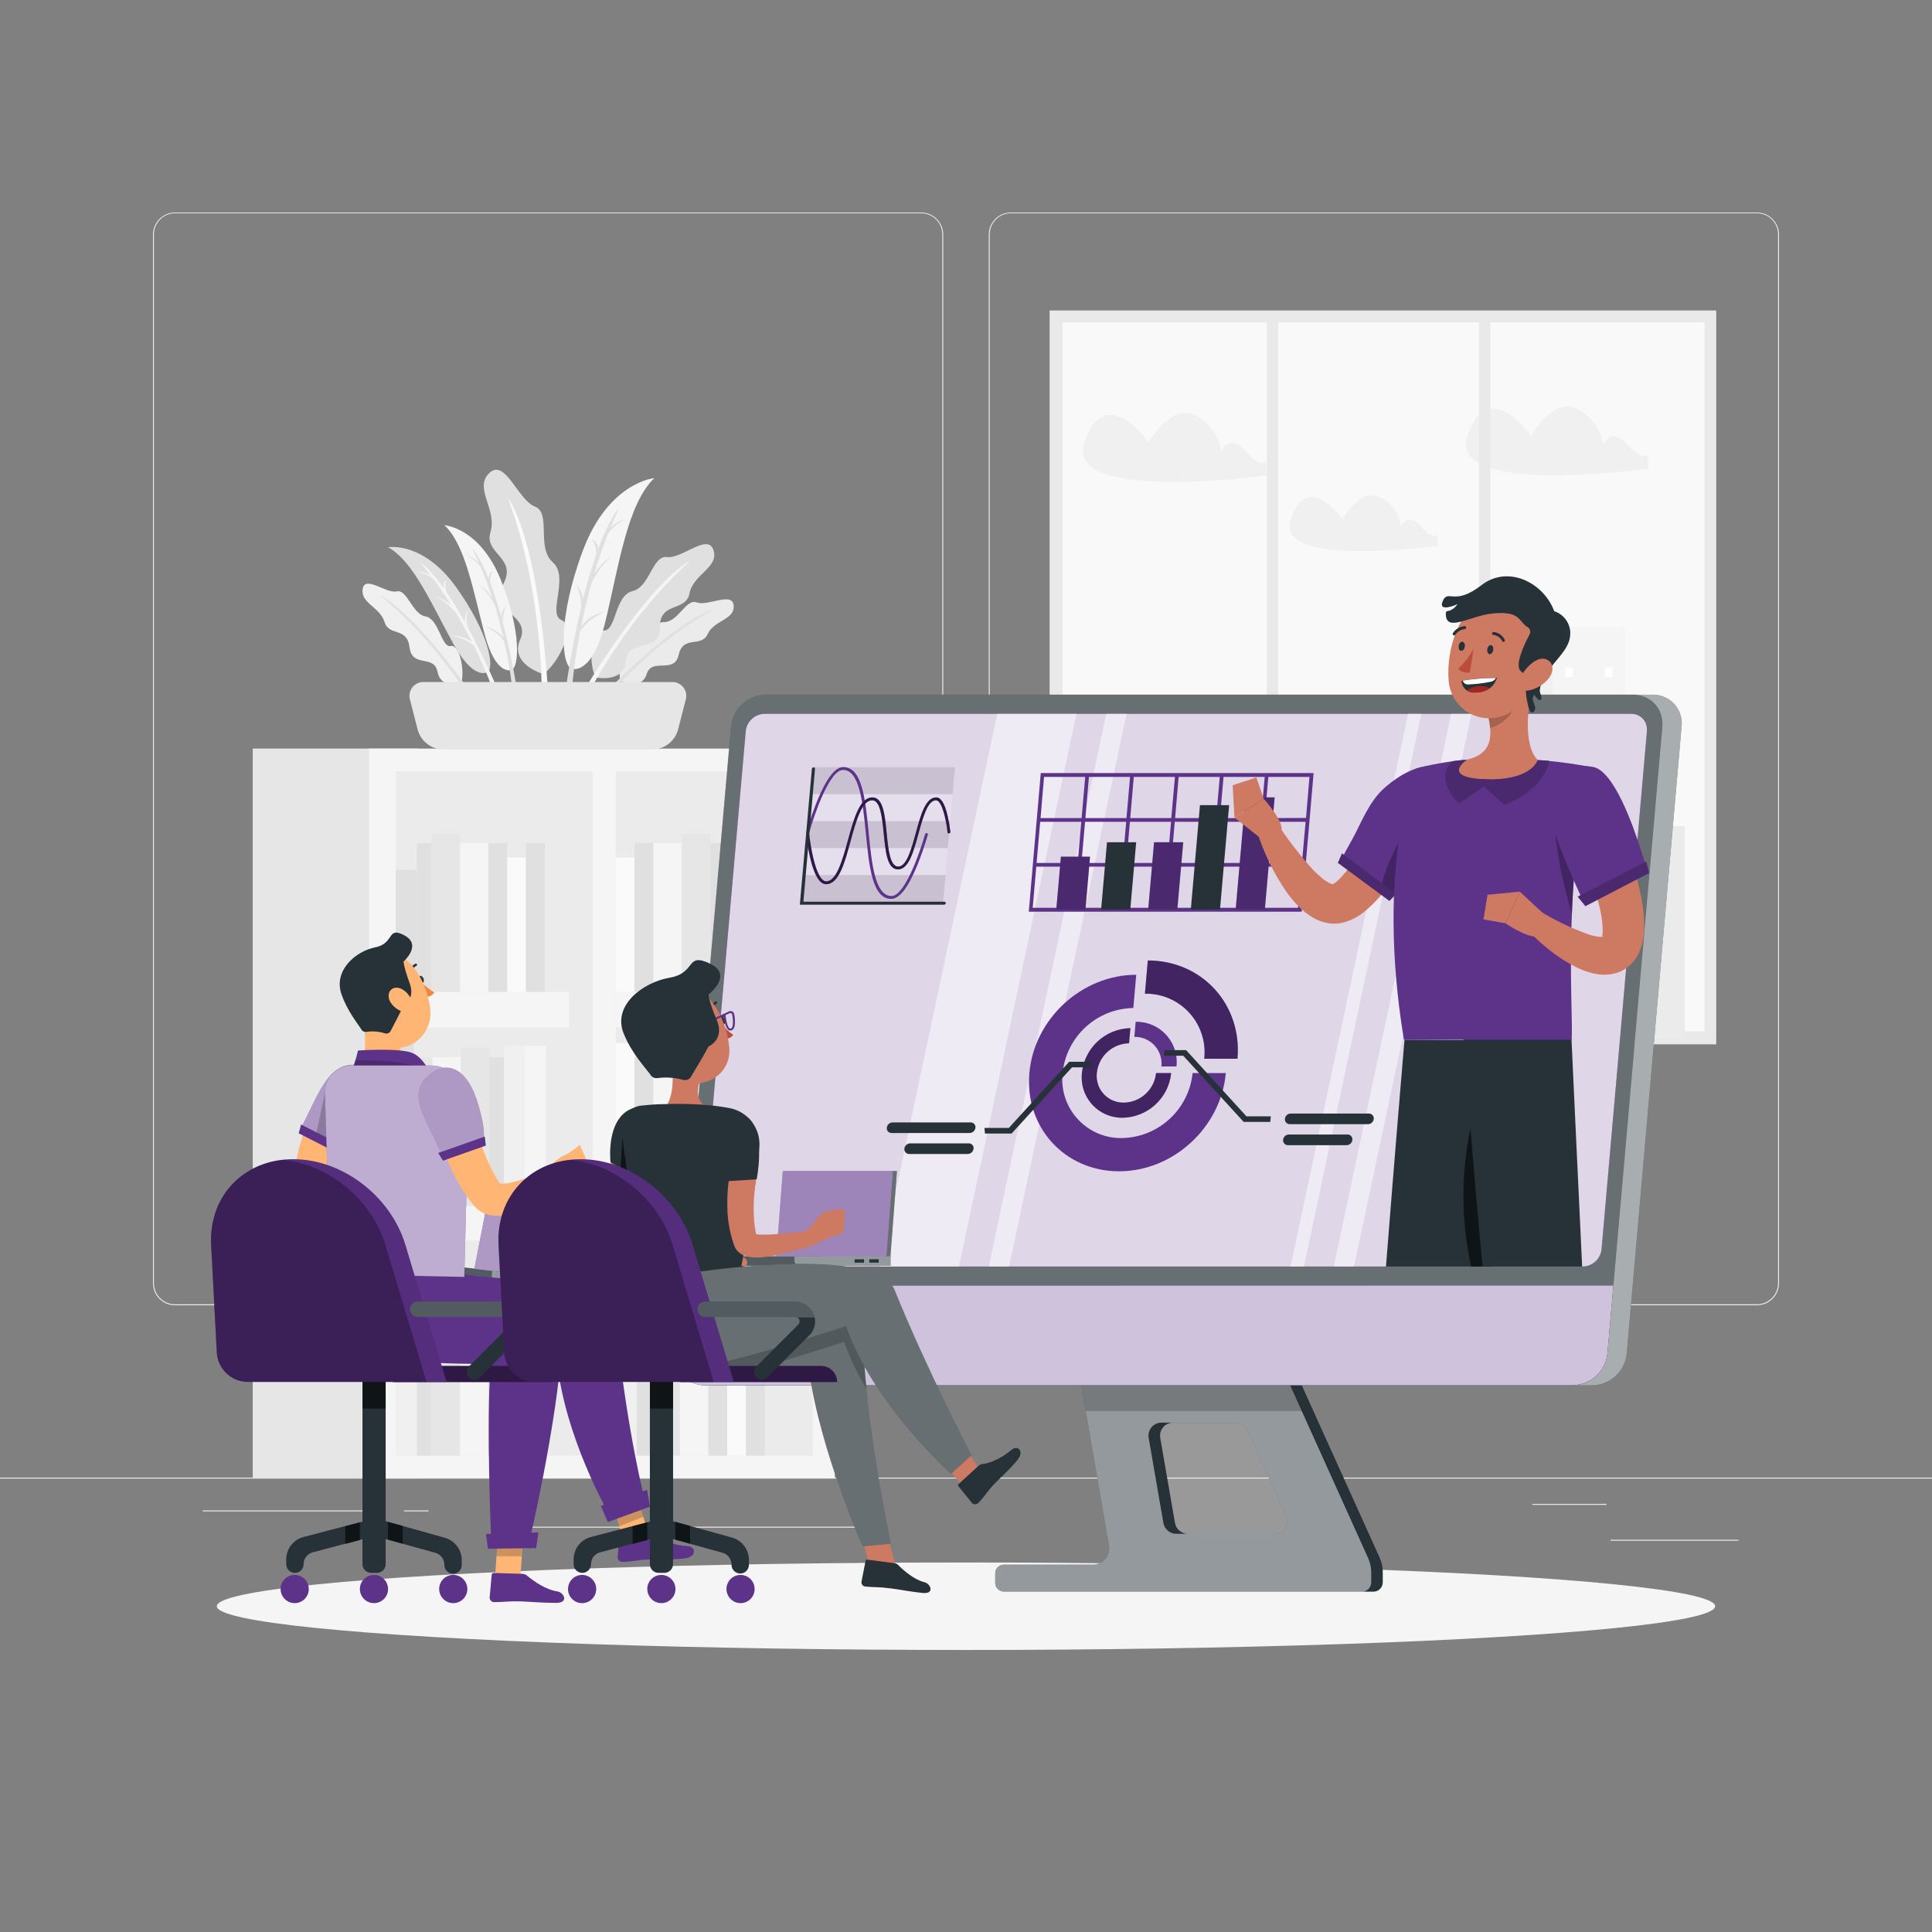<svg xmlns="http://www.w3.org/2000/svg" id="Layer_1" data-name="Layer 1" viewBox="0 0 500 500"><rect x="0" y="0" width="500" height="500" fill="#808080" stroke="none"/><defs><style>      .cls-1 {        fill: #e0e0e0;      }      .cls-2, .cls-3, .cls-4, .cls-5, .cls-6, .cls-7, .cls-8, .cls-9, .cls-10, .cls-11, .cls-12, .cls-13, .cls-14 {        isolation: isolate;      }      .cls-2, .cls-10 {        opacity: .3;      }      .cls-3 {        opacity: .1;      }      .cls-4, .cls-15, .cls-13 {        opacity: .5;      }      .cls-5, .cls-12 {        opacity: .6;      }      .cls-6, .cls-11 {        opacity: .2;      }      .cls-16 {        fill: #e6e6e6;      }      .cls-17 {        fill: #ffb573;      }      .cls-18 {        fill: #ebebeb;      }      .cls-19 {        fill: #ed893e;      }      .cls-20 {        fill: #263238;      }      .cls-21, .cls-8, .cls-9, .cls-10, .cls-11, .cls-12, .cls-13, .cls-14 {        fill: #fff;      }      .cls-22 {        fill: #f9f9f9;      }      .cls-23 {        fill: #f0f0f0;      }      .cls-7, .cls-24 {        fill: #5d338a;      }      .cls-7, .cls-9 {        opacity: .8;      }      .cls-25 {        fill: #fafafa;      }      .cls-26 {        fill: #e9e9e9;      }      .cls-27 {        fill: #ba4d3c;      }      .cls-28 {        fill: #f5f5f5;      }      .cls-29 {        fill: #a02724;      }      .cls-30 {        fill: #ce7a63;      }      .cls-31 {        fill: #2e353a;      }      .cls-8 {        opacity: .7;      }      .cls-14 {        opacity: .4;      }    </style></defs><g id="freepik--background-complete--inject-18"><rect class="cls-18" x="416.78" y="398.49" width="33.12" height=".25"></rect><rect class="cls-18" x="322.53" y="401.21" width="8.69" height=".25"></rect><rect class="cls-18" x="396.59" y="389.21" width="19.19" height=".25"></rect><rect class="cls-18" x="52.46" y="390.89" width="43.19" height=".25"></rect><rect class="cls-18" x="104.56" y="390.89" width="6.33" height=".25"></rect><rect class="cls-18" x="131.47" y="395.11" width="93.68" height=".25"></rect><path class="cls-18" d="M238.4,337.8H45.3c-3.15,0-5.71-2.56-5.71-5.71V60.66c.03-3.13,2.58-5.66,5.71-5.66h193.1c3.15,0,5.71,2.56,5.71,5.71h0v271.38c0,3.15-2.56,5.71-5.71,5.71ZM45.3,55.2c-3.01,0-5.45,2.45-5.46,5.46v271.43c0,3.01,2.45,5.45,5.46,5.46h193.1c3.01,0,5.45-2.45,5.46-5.46V60.66c0-3.01-2.45-5.45-5.46-5.46H45.3Z"></path><path class="cls-18" d="M454.7,337.8h-193.1c-3.15,0-5.71-2.56-5.71-5.71V60.66c.03-3.13,2.58-5.66,5.71-5.66h193.1c3.15,0,5.71,2.56,5.71,5.71v271.38c0,3.15-2.56,5.71-5.71,5.71ZM261.6,55.2c-3.01,0-5.45,2.45-5.46,5.46v271.43c0,3.01,2.45,5.45,5.46,5.46h193.1c3.01,0,5.45-2.45,5.46-5.46V60.66c0-3.01-2.45-5.45-5.46-5.46h-193.1Z"></path><rect class="cls-18" y="382.4" width="500" height=".25"></rect><rect class="cls-26" x="271.64" y="80.35" width="172.52" height="189.92"></rect><rect class="cls-22" x="274.97" y="83.42" width="166.19" height="183.49"></rect><rect class="cls-23" x="318.28" y="187.48" width="21.23" height="79.91"></rect><rect class="cls-23" x="300.69" y="181.34" width="19.12" height="86.05"></rect><rect class="cls-18" x="284.93" y="222.95" width="19.12" height="44.45"></rect><rect class="cls-23" x="336.31" y="211.81" width="21.23" height="55.58"></rect><rect class="cls-21" x="304.05" y="189.78" width="1.96" height="1.97"></rect><rect class="cls-21" x="314.49" y="189.78" width="1.96" height="1.97"></rect><rect class="cls-21" x="304.05" y="196.18" width="1.96" height="1.97"></rect><rect class="cls-21" x="309.27" y="196.18" width="1.96" height="1.97"></rect><rect class="cls-21" x="314.49" y="202.57" width="1.96" height="1.97"></rect><rect class="cls-21" x="304.05" y="208.96" width="1.96" height="1.97"></rect><rect class="cls-21" x="309.27" y="208.96" width="1.96" height="1.97"></rect><rect class="cls-21" x="309.27" y="215.36" width="1.96" height="1.97"></rect><rect class="cls-21" x="314.49" y="215.36" width="1.96" height="1.97"></rect><rect class="cls-21" x="309.27" y="221.75" width="1.96" height="1.97"></rect><rect class="cls-21" x="314.49" y="221.75" width="1.96" height="1.97"></rect><rect class="cls-21" x="314.49" y="228.14" width="1.96" height="1.97"></rect><rect class="cls-21" x="309.27" y="234.54" width="1.96" height="1.97"></rect><rect class="cls-21" x="351.16" y="215.36" width="1.96" height="1.97"></rect><rect class="cls-21" x="340.72" y="215.36" width="1.96" height="1.97"></rect><rect class="cls-21" x="351.16" y="221.75" width="1.96" height="1.97"></rect><rect class="cls-21" x="345.94" y="221.75" width="1.96" height="1.97"></rect><rect class="cls-21" x="340.72" y="228.15" width="1.96" height="1.97"></rect><rect class="cls-21" x="351.16" y="234.53" width="1.96" height="1.97"></rect><rect class="cls-21" x="345.94" y="234.53" width="1.96" height="1.97"></rect><rect class="cls-21" x="345.94" y="240.93" width="1.96" height="1.97"></rect><rect class="cls-21" x="340.72" y="240.93" width="1.96" height="1.97"></rect><rect class="cls-21" x="345.94" y="247.33" width="1.96" height="1.97"></rect><rect class="cls-21" x="340.72" y="247.33" width="1.96" height="1.97"></rect><rect class="cls-21" x="340.72" y="253.72" width="1.96" height="1.97"></rect><rect class="cls-21" x="345.94" y="260.11" width="1.96" height="1.97"></rect><rect class="cls-23" x="382.49" y="169.87" width="20.83" height="98.9"></rect><rect class="cls-28" x="401.81" y="162.27" width="18.76" height="106.5"></rect><rect class="cls-18" x="417.28" y="213.78" width="18.76" height="55"></rect><rect class="cls-28" x="364.8" y="199.99" width="20.83" height="68.78"></rect><rect class="cls-21" x="415.36" y="172.74" width="1.92" height="2.44"></rect><rect class="cls-21" x="405.12" y="172.74" width="1.92" height="2.44"></rect><rect class="cls-21" x="415.36" y="180.65" width="1.92" height="2.44"></rect><rect class="cls-21" x="410.23" y="180.65" width="1.92" height="2.44"></rect><rect class="cls-21" x="405.12" y="188.55" width="1.92" height="2.44"></rect><rect class="cls-21" x="415.36" y="196.47" width="1.92" height="2.44"></rect><rect class="cls-21" x="410.23" y="196.47" width="1.92" height="2.44"></rect><rect class="cls-21" x="410.23" y="204.38" width="1.92" height="2.44"></rect><rect class="cls-21" x="405.12" y="204.38" width="1.92" height="2.44"></rect><rect class="cls-21" x="410.23" y="212.3" width="1.92" height="2.44"></rect><rect class="cls-21" x="405.12" y="212.3" width="1.92" height="2.44"></rect><rect class="cls-21" x="405.12" y="220.21" width="1.92" height="2.44"></rect><rect class="cls-21" x="410.23" y="228.11" width="1.92" height="2.44"></rect><rect class="cls-21" x="369.13" y="204.38" width="1.92" height="2.44"></rect><rect class="cls-21" x="379.37" y="204.38" width="1.92" height="2.44"></rect><rect class="cls-21" x="369.13" y="212.29" width="1.92" height="2.44"></rect><rect class="cls-21" x="374.25" y="212.29" width="1.92" height="2.44"></rect><rect class="cls-21" x="379.37" y="220.2" width="1.92" height="2.44"></rect><rect class="cls-21" x="369.13" y="228.12" width="1.92" height="2.44"></rect><rect class="cls-21" x="374.25" y="228.12" width="1.92" height="2.44"></rect><rect class="cls-21" x="374.25" y="236.03" width="1.92" height="2.44"></rect><rect class="cls-21" x="379.37" y="236.03" width="1.92" height="2.44"></rect><rect class="cls-21" x="374.25" y="243.94" width="1.92" height="2.44"></rect><rect class="cls-21" x="379.37" y="243.94" width="1.92" height="2.44"></rect><rect class="cls-21" x="379.37" y="251.85" width="1.92" height="2.44"></rect><rect class="cls-21" x="374.25" y="259.76" width="1.92" height="2.44"></rect><path class="cls-23" d="M327.86,123s-52.66,7.48-47.2-8.52,16.56,0,16.56,0c0,0,5.71-10,11.94-7.11,3.72,1.84,6.29,5.39,6.87,9.5,0,0,1.85-5.37,6.84.38s4.51-1.25,4.99,5.75Z"></path><path class="cls-23" d="M372.15,141.24s-42.49,6-38.09-6.88,13.36,0,13.36,0c0,0,4.61-8.11,9.64-5.74,3,1.48,5.08,4.35,5.55,7.67,0,0,1.49-4.33,5.52.31s3.64-1.03,4.02,4.64Z"></path><path class="cls-23" d="M426.66,121.27s-52.31,7.43-46.89-8.46,16.45,0,16.45,0c0,0,5.67-10,11.86-7.07,3.69,1.83,6.25,5.36,6.82,9.44,0,0,1.84-5.33,6.8.38s4.48-1.26,4.96,5.71Z"></path><rect class="cls-26" x="327.86" y="80.78" width="2.92" height="189.49"></rect><rect class="cls-26" x="382.78" y="80.78" width="2.92" height="189.49"></rect><rect class="cls-16" x="65.41" y="193.73" width="42.72" height="188.89"></rect><rect class="cls-28" x="95.52" y="193.73" width="120.55" height="188.89"></rect><rect class="cls-18" x="159.36" y="199.63" width="50.98" height="177.08"></rect><rect class="cls-18" x="102.44" y="199.63" width="50.98" height="177.08"></rect><rect class="cls-28" x="159.36" y="256.7" width="44.82" height="9.23"></rect><rect class="cls-28" x="102.44" y="256.7" width="44.82" height="9.23"></rect><rect class="cls-28" x="159.36" y="311.79" width="44.82" height="9.23"></rect><rect class="cls-28" x="102.44" y="311.79" width="44.82" height="9.23"></rect><rect class="cls-25" x="188.17" y="326.18" width="4.87" height="50.53"></rect><rect class="cls-1" x="183.3" y="330.55" width="4.87" height="46.16"></rect><rect class="cls-1" x="193.04" y="330.55" width="4.87" height="46.16"></rect><rect class="cls-1" x="164.79" y="330.55" width="3.79" height="46.16"></rect><rect class="cls-23" x="159.35" y="326.98" width="5.44" height="49.73"></rect><rect class="cls-28" x="175.94" y="330.55" width="7.35" height="46.16"></rect><rect class="cls-16" x="168.59" y="327.65" width="7.35" height="49.06"></rect><rect class="cls-1" x="131.24" y="326.18" width="4.87" height="50.53"></rect><rect class="cls-1" x="126.38" y="330.55" width="4.87" height="46.16"></rect><rect class="cls-25" x="136.12" y="330.55" width="4.87" height="46.16"></rect><rect class="cls-1" x="107.87" y="330.55" width="3.79" height="46.16"></rect><rect class="cls-23" x="102.43" y="326.98" width="5.44" height="49.73"></rect><rect class="cls-28" x="119.02" y="330.55" width="7.35" height="46.16"></rect><rect class="cls-16" x="111.67" y="327.65" width="7.35" height="49.06"></rect><rect class="cls-25" x="159.36" y="269.94" width="4.87" height="42.15"></rect><rect class="cls-1" x="164.23" y="273.58" width="4.87" height="38.51"></rect><rect class="cls-1" x="183.81" y="273.58" width="3.79" height="38.51"></rect><rect class="cls-1" x="193.04" y="273.58" width="4.33" height="38.51"></rect><rect class="cls-23" x="187.6" y="270.61" width="5.44" height="41.48"></rect><rect class="cls-28" x="169.1" y="273.58" width="7.35" height="38.51"></rect><rect class="cls-16" x="176.46" y="271.17" width="7.35" height="40.92"></rect><rect class="cls-1" x="102.18" y="269.94" width="4.87" height="42.15"></rect><rect class="cls-16" x="107.05" y="273.58" width="4.87" height="38.51"></rect><rect class="cls-1" x="126.63" y="273.58" width="3.79" height="38.51"></rect><rect class="cls-23" x="130.42" y="270.61" width="5.44" height="41.48"></rect><rect class="cls-28" x="135.84" y="270.61" width="5.44" height="41.48"></rect><rect class="cls-28" x="111.92" y="273.58" width="7.35" height="38.51"></rect><rect class="cls-16" x="119.28" y="271.17" width="7.35" height="40.92"></rect><rect class="cls-25" x="159.36" y="221.91" width="4.87" height="34.78"></rect><rect class="cls-1" x="164.23" y="218.19" width="4.87" height="38.51"></rect><rect class="cls-1" x="193.04" y="218.19" width="4.87" height="38.51"></rect><rect class="cls-1" x="183.81" y="218.19" width="3.79" height="38.51"></rect><rect class="cls-23" x="187.6" y="215.21" width="5.44" height="41.48"></rect><rect class="cls-28" x="169.1" y="218.19" width="7.35" height="38.51"></rect><rect class="cls-16" x="176.46" y="215.77" width="7.35" height="40.92"></rect><rect class="cls-25" x="131.24" y="221.92" width="4.87" height="34.78"></rect><rect class="cls-1" x="126.38" y="218.18" width="4.87" height="38.51"></rect><rect class="cls-1" x="136.12" y="218.18" width="4.87" height="38.51"></rect><rect class="cls-1" x="107.87" y="218.18" width="3.79" height="38.51"></rect><rect class="cls-1" x="102.43" y="225.12" width="5.44" height="31.58"></rect><rect class="cls-28" x="119.02" y="218.18" width="7.35" height="38.51"></rect><rect class="cls-16" x="111.67" y="215.78" width="7.35" height="40.92"></rect><path class="cls-18" d="M160.51,176.26s5.46,2.59,6.84-1.81,7.15.17,8.3-5,5.87-1.75,7.49-5.35,7.07-3.69,6.73-7.38-6.66.25-9.54-.81-4.72,5.09-8.52,5.1-5.06,7.26-7.55,6.4-4.45,5.33-3.75,8.85Z"></path><path class="cls-1" d="M159.34,178.05s11-12.65,25.4-20.3c0,0-7.55,1.08-26.42,19.87l1.02.43Z"></path><path class="cls-1" d="M140.64,174.46s-8.88-2.52-6-9-8.38-7-4.48-14.11c3.9-7.11-5-7.92-3.22-13.68s-4.4-11.36-.3-15.26c4.1-3.9,7.4,7,11.77,8.67s.29,10.6,4.65,14.44-1.48,13.43,2.24,14.94-.3,10.66-4.66,14Z"></path><path class="cls-25" d="M140.18,177.69s0-25.64-8.76-48.87c0,0,7.59,8.83,10.36,49.41l-1.6-.54Z"></path><path class="cls-1" d="M154.08,175.3s7.45,1.62,7.91-4.26,8.84-1.87,8.78-8.67,6.73-3.89,7.69-8.84,7.66-6.66,6.19-11.15-8.12,2.26-12,1.78-4.37,7.72-9,8.84-4.17,10.51-7.48,10.17-3.95,7.96-2.09,12.13Z"></path><path class="cls-28" d="M153.14,177.87s10-19,25.49-32.68c0,0-9,3.54-26.86,32.44l1.37.24Z"></path><path class="cls-23" d="M119.4,176.78s-5.2,1.79-6.16-2.89-6.57-.91-7.25-6.36-5.26-2.68-6.48-6.58-6.23-4.83-5.65-8.52,6.1,1.27,8.82.63,4,5.9,7.46,6.48,4.12,8.15,6.46,7.65,3.7,6.12,2.8,9.59Z"></path><path class="cls-1" d="M120.34,178.77s-9.22-14.53-21.84-24.49c0,0,6.85,2.24,22.81,24.21l-.97.28Z"></path><path class="cls-1" d="M126.2,173.9s-3.45,2.56-8.87-7.27-10.36-21.48-16.9-25c0,0,9-1.65,17.58,10.28s9.99,20.97,8.19,21.99Z"></path><path class="cls-28" d="M128.53,177.76c-2.71-6.2-5.19-11.23-7.41-15.3-.45-1.5-.47-3.1-.08-4.62-.62,1-.85,2.2-.62,3.35-1.84-3.29-3.48-5.91-4.92-8-.64-2.23.1-3,.1-3-.83.33-.86,1.29-.72,2.08-3.92-5.49-6.12-6.74-6.12-6.74.93,1.09,1.82,2.2,2.69,3.33-1.08-.65-2.33-.97-3.59-.94,1.58.24,3.07.9,4.32,1.91,1.73,2.32,3.31,4.69,4.75,7-1.36-1.29-3.02-2.21-4.84-2.68.38.1,2.75.87,5.79,4.24,1.64,2.73,3.06,5.37,4.28,7.78-1.52-1.15-3.4-1.72-5.3-1.59,2.13.25,4.14,1.13,5.77,2.53,1.73,3.45,3.28,7,4.64,10.61l1.26.04Z"></path><path class="cls-28" d="M132.34,173.39s-4,1.66-6.89-9.18-5-23.33-10.46-28.29c0,0,9.16.55,14.62,14.16s4.7,22.74,2.73,23.31Z"></path><path class="cls-1" d="M133.68,177.69c-1.16-6.67-2.37-12.14-3.56-16.63-.08-1.56.27-3.12,1-4.5-.84.82-1.34,1.93-1.4,3.11-1-3.63-2-6.57-2.88-8.93-.09-2.31.81-2.84.81-2.84-.89.12-1.15,1-1.2,1.84-2.5-6.27-4.33-8-4.33-8,.64,1.28,1.24,2.57,1.81,3.87-.9-.89-2.03-1.5-3.26-1.77,1.48.62,2.77,1.61,3.74,2.89,1.13,2.67,2.1,5.34,3,7.94-1.01-1.58-2.41-2.87-4.07-3.76.34.19,2.46,1.5,4.62,5.5.93,3,1.69,6,2.3,8.58-1.2-1.48-2.89-2.48-4.77-2.81,2.01.75,3.75,2.08,5,3.83.86,3.77,1.53,7.57,2,11.41l1.19.27Z"></path><path class="cls-28" d="M148,173.07s5.22,2,8.66-12.17,5.67-30.52,12.68-37.16c0,0-11.9,1-18.56,18.92s-5.4,29.74-2.78,30.41Z"></path><path class="cls-1" d="M146.35,178.71c1.29-8.71,2.68-15.87,4.08-21.75.04-2.04-.47-4.06-1.49-5.83,1.12,1.04,1.81,2.47,1.93,4,1.18-4.76,2.36-8.61,3.45-11.71,0-3-1.14-3.67-1.14-3.67,1.16.12,1.52,1.31,1.61,2.36,3.06-8.25,5.38-10.56,5.38-10.56-.79,1.68-1.53,3.39-2.23,5.1,1.14-1.18,2.59-2.02,4.18-2.41-1.9.85-3.55,2.19-4.77,3.88-1.37,3.51-2.55,7-3.57,10.43,1.26-2.08,3.05-3.81,5.17-5-.44.26-3.16,2-5.83,7.3-1.12,4-2,7.8-2.71,11.24,1.51-1.97,3.68-3.32,6.11-3.81-3.77,1.75-5.54,3.78-6.38,5.15-.97,4.92-1.69,9.89-2.14,14.89l-1.65.39Z"></path><path class="cls-16" d="M177.49,181l-2,7.78c-.81,3.05-3.56,5.18-6.72,5.2h-53.97c-3.16-.02-5.91-2.15-6.72-5.2l-2-7.78c-.5-1.93.66-3.89,2.59-4.39.29-.08.59-.11.89-.11h64.44c1.98,0,3.6,1.59,3.61,3.57,0,.31-.04.62-.12.93Z"></path></g><g id="freepik--Shadow--inject-18"><ellipse id="freepik--path--inject-18" class="cls-28" cx="250" cy="415.69" rx="193.89" ry="11.32"></ellipse></g><g id="freepik--character-3--inject-18"><path class="cls-20" d="M354.11,403.2l-22.52-49.93h-52.65l8.06,46.73c.4,2.29-1.14,4.47-3.43,4.87,0,0,0,0,0,0-.22.04-.45.06-.68.06h-23.09c-1.24,0-2.24,1-2.24,2.24h0v2.48c0,1.24,1,2.24,2.24,2.24h92.68c1.34,0,2.43-1.09,2.43-2.43v-2.58c0-1.27-.28-2.52-.8-3.68ZM329.73,397h-25.28c-1.64,0-3.05-1.19-3.33-2.81l-3.81-22c-.32-1.84.91-3.59,2.75-3.91,0,0,0,0,0,0,.2-.01.39-.01.59,0h19.11c1.33,0,2.54.78,3.09,2l10,22c.76,1.72-.01,3.73-1.73,4.49-.43.19-.89.29-1.35.29l-.04-.06Z"></path><path class="cls-13" d="M354.11,403.2l-22.52-49.93h-52.65l8.06,46.73c.4,2.29-1.14,4.47-3.43,4.87,0,0,0,0,0,0-.22.04-.45.06-.68.06h-23.09c-1.24,0-2.24,1-2.24,2.24h0v2.48c0,1.24,1,2.24,2.24,2.24h92.68c1.34,0,2.43-1.09,2.43-2.43v-2.58c0-1.27-.28-2.52-.8-3.68ZM329.73,397h-25.28c-1.64,0-3.05-1.19-3.33-2.81l-3.81-22c-.32-1.84.91-3.59,2.75-3.91,0,0,0,0,0,0,.2-.01.39-.01.59,0h19.11c1.33,0,2.54.78,3.09,2l10,22c.76,1.72-.01,3.73-1.73,4.49-.43.19-.89.29-1.35.29l-.04-.06Z"></path><path class="cls-11" d="M329.73,397h-25.28c-1.64,0-3.05-1.19-3.33-2.81l-3.81-22c-.32-1.84.91-3.59,2.75-3.91,0,0,0,0,0,0,.2-.01.39-.01.59,0h19.11c1.33,0,2.54.78,3.09,2l10,22c.76,1.72-.01,3.73-1.73,4.49-.43.19-.89.29-1.35.29l-.04-.06Z"></path><path class="cls-20" d="M303.62,368.17h-3c-1.87,0-3.38,1.5-3.39,3.37h0c0,.2.01.4.05.59l3.81,22c.28,1.62,1.69,2.81,3.33,2.81h3c-1.65,0-3.06-1.19-3.34-2.81l-3.81-22c-.31-1.84.92-3.59,2.76-3.91.2-.03.39-.05.59-.05Z"></path><path class="cls-20" d="M357.09,403.2l-22.54-49.88h-3l22.52,49.88c.53,1.17.8,2.43.8,3.71v2.58c0,1.34-1.09,2.43-2.43,2.43h3c1.34,0,2.42-1.08,2.42-2.42,0,0,0,0,0-.01v-2.58c.01-1.28-.25-2.54-.77-3.71Z"></path><polygon class="cls-6" points="331.57 353.27 278.92 353.27 280.99 365.19 336.96 365.19 331.57 353.27"></polygon><path class="cls-20" d="M407.09,358.51h-224.6c-4.08.08-7.45-3.17-7.53-7.25h0c-.02-.34-.02-.67,0-1l14.23-162.26c.47-4.61,4.31-8.14,8.94-8.23h224.61c4.08-.07,7.45,3.18,7.53,7.26.02.33.02.67,0,1l-14.27,162.26c-.46,4.6-4.29,8.13-8.91,8.22Z"></path><path class="cls-10" d="M407.09,358.51h-224.6c-4.08.08-7.45-3.17-7.53-7.25h0c-.02-.34-.02-.67,0-1l14.23-162.26c.47-4.61,4.31-8.14,8.94-8.23h224.61c4.08-.07,7.45,3.18,7.53,7.26.02.33.02.67,0,1l-14.27,162.26c-.46,4.6-4.29,8.13-8.91,8.22Z"></path><path class="cls-24" d="M176.53,332.75l-1.53,17.54c-.46,4.06,2.46,7.72,6.52,8.18.33.02.67.02,1,0h224.57c4.63-.08,8.47-3.62,8.93-8.23l1.54-17.54-241.03.05Z"></path><path class="cls-8" d="M176.53,332.75l-1.53,17.54c-.46,4.06,2.46,7.72,6.52,8.18.33.02.67.02,1,0h224.57c4.63-.08,8.47-3.62,8.93-8.23l1.54-17.54-241.03.05Z"></path><path class="cls-24" d="M409.63,327.78h-224.31c-2.21.05-4.04-1.7-4.09-3.91,0,0,0-.01,0-.02,0-.17,0-.35,0-.52l11.77-134.14c.27-2.48,2.34-4.39,4.84-4.45h224.31c2.21-.04,4.04,1.71,4.08,3.92,0,0,0,.01,0,.02.01.17.01.34,0,.51l-11.75,134.14c-.27,2.49-2.35,4.39-4.85,4.45Z"></path><path class="cls-7" d="M409.63,327.78h-224.31c-2.21.05-4.04-1.7-4.09-3.91,0,0,0-.01,0-.02,0-.17,0-.35,0-.52l11.77-134.14c.27-2.48,2.34-4.39,4.84-4.45h224.31c2.21-.04,4.04,1.71,4.08,3.92,0,0,0,.01,0,.02.01.17.01.34,0,.51l-11.75,134.14c-.27,2.49-2.35,4.39-4.85,4.45Z"></path><path class="cls-9" d="M409.63,327.78h-224.31c-2.21.05-4.04-1.7-4.09-3.91,0,0,0-.01,0-.02,0-.17,0-.35,0-.52l11.77-134.14c.27-2.48,2.34-4.39,4.84-4.45h224.31c2.21-.04,4.04,1.71,4.08,3.92,0,0,0,.01,0,.02.01.17.01.34,0,.51l-11.75,134.14c-.27,2.49-2.35,4.39-4.85,4.45Z"></path><g class="cls-15"><polygon class="cls-21" points="248.18 327.79 227.69 327.79 258.1 184.74 278.58 184.74 248.18 327.79"></polygon><polygon class="cls-21" points="261.14 327.79 255.9 327.79 286.31 184.74 291.55 184.74 261.14 327.79"></polygon><polygon class="cls-21" points="337.44 327.79 334 327.79 364.41 184.74 367.84 184.74 337.44 327.79"></polygon><polygon class="cls-21" points="350.41 327.79 345.17 327.79 375.57 184.74 380.81 184.74 350.41 327.79"></polygon></g><path class="cls-20" d="M427.7,179.79h-5c4.08-.08,7.45,3.17,7.53,7.25,0,0,0,0,0,0,.02.33.02.67,0,1l-14.23,162.25c-.46,4.61-4.3,8.15-8.93,8.23h5c4.63-.08,8.47-3.62,8.93-8.23l14.19-162.29c.45-4.06-2.47-7.71-6.53-8.16,0,0,0,0,0,0-.31-.04-.63-.06-.95-.05Z"></path><path class="cls-12" d="M427.7,179.79h-5c4.08-.08,7.45,3.17,7.53,7.25,0,0,0,0,0,0,.02.33.02.67,0,1l-14.23,162.25c-.46,4.61-4.3,8.15-8.93,8.23h5c4.63-.08,8.47-3.62,8.93-8.23l14.19-162.29c.45-4.06-2.47-7.71-6.53-8.16,0,0,0,0,0,0-.31-.04-.63-.06-.95-.05Z"></path><path class="cls-24" d="M308.64,277.7c-.96,9.43-8.82,16.66-18.3,16.83-8.38.14-15.29-6.55-15.43-14.93-.01-.64.02-1.27.09-1.9.96-9.43,8.82-16.66,18.3-16.83l.76-8.6c-14.05,0-26.43,11.38-27.66,25.43s9.16,25.43,23.21,25.43,26.39-11.39,27.63-25.43h-8.6Z"></path><path class="cls-24" d="M320.26,274c1.23-14.05-9.16-25.43-23.21-25.43l-.75,8.6c8.38-.16,15.29,6.51,15.45,14.89.01.65-.02,1.3-.09,1.94h8.6Z"></path><path class="cls-2" d="M320.26,274c1.23-14.05-9.16-25.43-23.21-25.43l-.75,8.6c8.38-.16,15.29,6.51,15.45,14.89.01.65-.02,1.3-.09,1.94h8.6Z"></path><path class="cls-24" d="M299.19,277.7c-.44,4.29-4.02,7.58-8.33,7.66-3.82.07-6.97-2.96-7.04-6.78,0-.29,0-.59.04-.88.42-4.31,4.01-7.62,8.34-7.7l.34-3.92c-6.52.15-11.9,5.14-12.54,11.62-.63,5.73,3.51,10.89,9.25,11.51.44.05.88.07,1.32.06,6.5-.14,11.87-5.1,12.53-11.57h-3.91Z"></path><path class="cls-2" d="M299.19,277.7c-.44,4.29-4.02,7.58-8.33,7.66-3.82.07-6.97-2.96-7.04-6.78,0-.29,0-.59.04-.88.42-4.31,4.01-7.62,8.34-7.7l.34-3.92c-6.52.15-11.9,5.14-12.54,11.62-.63,5.73,3.51,10.89,9.25,11.51.44.05.88.07,1.32.06,6.5-.14,11.87-5.1,12.53-11.57h-3.91Z"></path><path class="cls-24" d="M304.48,276c.63-5.73-3.51-10.89-9.25-11.51-.44-.05-.88-.07-1.32-.06l-.34,3.91c3.82-.07,6.97,2.96,7.04,6.78,0,.29,0,.59-.04.88h3.91Z"></path><path class="cls-20" d="M354,290.94h-20.2c-.69,0-1.26-.54-1.27-1.23,0-.05,0-.1,0-.15h0c.08-.77.72-1.36,1.5-1.38h20.24c.68,0,1.25.54,1.26,1.22,0,.05,0,.11,0,.16h0c-.08.79-.74,1.38-1.53,1.38Z"></path><path class="cls-20" d="M348.47,296.37h-15.15c-.68,0-1.25-.54-1.26-1.22,0-.05,0-.11,0-.16h0c.08-.77.72-1.37,1.5-1.38h15.14c.68-.03,1.27.5,1.3,1.18,0,.07,0,.14,0,.21h0c-.08.78-.74,1.37-1.53,1.37Z"></path><path class="cls-20" d="M230.71,293.22h20.23c.77-.01,1.42-.6,1.5-1.37h0c.08-.67-.4-1.29-1.07-1.37-.06,0-.12-.01-.18,0h-20.19c-.78.01-1.42.61-1.5,1.38h0c-.08.67.41,1.28,1.08,1.36.04,0,.09,0,.13,0Z"></path><path class="cls-20" d="M235.31,298.65h15.15c.78-.02,1.42-.61,1.5-1.38h0c.08-.68-.41-1.29-1.09-1.37-.06,0-.11,0-.17,0h-15.14c-.78.01-1.43.6-1.51,1.38h0c-.07.69.43,1.3,1.11,1.37.05,0,.1,0,.15,0Z"></path><polygon class="cls-20" points="328.75 290.35 321.86 290.35 306.23 273.23 301.2 273.23 301.33 271.78 306.96 271.78 322.58 288.91 328.88 288.91 328.75 290.35"></polygon><polygon class="cls-20" points="254.91 293.36 261.8 293.36 277.43 276.23 282.46 276.23 282.34 274.79 276.7 274.79 261.08 291.91 254.78 291.91 254.91 293.36"></polygon><polygon class="cls-3" points="246.53 205.53 209.94 205.53 210.55 198.55 247.14 198.55 246.53 205.53"></polygon><polygon class="cls-3" points="245.31 219.48 208.72 219.48 209.33 212.5 245.92 212.5 245.31 219.48"></polygon><polygon class="cls-3" points="244.09 233.43 207.5 233.43 208.11 226.45 244.7 226.45 244.09 233.43"></polygon><polygon class="cls-11" points="245.92 212.5 209.33 212.5 209.94 205.53 246.53 205.53 245.92 212.5"></polygon><polygon class="cls-11" points="244.7 226.45 208.11 226.45 208.72 219.48 245.31 219.48 244.7 226.45"></polygon><path class="cls-24" d="M230.66,232.63c-4.9,0-5.72-8.24-6.58-17-.8-8-1.63-16.37-5.92-16.37-3.51,0-7.53,11.82-8.78,16.37l-.71-.13c.81-2.85,1.77-5.65,2.88-8.39,2.35-5.7,4.6-8.59,6.68-8.59,4.9,0,5.72,8.25,6.58,17,.8,8,1.63,16.37,5.92,16.37,3.42,0,7.32-11.23,8.68-16,.06-.19.25-.32.45-.29h0c.18.04.3.22.27.4,0,.01,0,.02,0,.03-.79,2.71-1.72,5.38-2.78,8-2.34,5.71-4.6,8.6-6.68,8.6Z"></path><path class="cls-24" d="M213.78,228.83c-3.72,0-5-11.74-5.13-13.08l.74-.13c.34,3.47,1.82,12.47,4.45,12.47s4.16-5.37,5.58-10.56c1.58-5.74,3.07-11.16,6.36-11.16,2.77,0,3.22,4.49,3.69,9.25.42,4.25.86,8.64,3,8.64s3.36-4.39,4.53-8.64c1.3-4.76,2.53-9.25,5.3-9.25,1.22,0,2.18,1.55,2.93,4.73.31,1.37.55,2.76.72,4.15.02.21-.12.39-.33.43h0c-.18.04-.35-.07-.39-.25,0-.01,0-.03,0-.04-.38-3.34-1.47-8.28-3-8.28-2.16,0-3.36,4.39-4.53,8.64-1.3,4.76-2.54,9.25-5.31,9.25s-3.21-4.49-3.68-9.25c-.43-4.25-.86-8.64-3-8.64-2.69,0-4.16,5.37-5.58,10.56-1.56,5.74-3.05,11.16-6.34,11.16Z"></path><g class="cls-15"><path d="M213.78,228.83c-3.72,0-5-11.74-5.13-13.08l.74-.13c.34,3.47,1.82,12.47,4.45,12.47s4.16-5.37,5.58-10.56c1.58-5.74,3.07-11.16,6.36-11.16,2.77,0,3.22,4.49,3.69,9.25.42,4.25.86,8.64,3,8.64s3.36-4.39,4.53-8.64c1.3-4.76,2.53-9.25,5.3-9.25,1.22,0,2.18,1.55,2.93,4.73.31,1.37.55,2.76.72,4.15.02.21-.12.39-.33.43h0c-.18.04-.35-.07-.39-.25,0-.01,0-.03,0-.04-.38-3.34-1.47-8.28-3-8.28-2.16,0-3.36,4.39-4.53,8.64-1.3,4.76-2.54,9.25-5.31,9.25s-3.21-4.49-3.68-9.25c-.43-4.25-.86-8.64-3-8.64-2.69,0-4.16,5.37-5.58,10.56-1.56,5.74-3.05,11.16-6.34,11.16Z"></path></g><path class="cls-20" d="M244.33,234.13h-37.33l3.11-35.13c.02-.23.21-.41.44-.41h0c.2,0,.37.15.37.35,0,.02,0,.04,0,.06l-3,34.36h36.48c.2,0,.37.16.37.37,0,.01,0,.03,0,.04h0c-.04.21-.23.36-.44.36Z"></path><path class="cls-24" d="M328.35,200.07h-59l-1,11.61-.09,1-.93,10.65-.08,1-1,11.61h70.61l1-11.61.08-1,.94-10.65.08-1,1-11.61h-11.61ZM316.65,201.07h10.65l-.93,10.65h-10.65l.93-10.65ZM325.35,223.33h-10.64l.93-10.65h10.65l-.94,10.65ZM280.81,212.68h10.65l-.93,10.65h-10.65l.93-10.65ZM292.42,212.68h10.65l-.93,10.65h-10.65l.93-10.65ZM304.03,212.68h10.65l-.93,10.65h-10.65l.93-10.65ZM305.03,201.07h10.64l-.93,10.65h-10.62l.91-10.65ZM293.42,201.07h10.65l-.94,10.65h-10.62l.91-10.65ZM281.81,201.07h10.65l-.93,10.65h-10.63l.91-10.65ZM270.2,201.07h10.65l-.93,10.65h-10.63l.91-10.65ZM269.2,212.68h10.64l-.93,10.65h-10.64l.93-10.65ZM277.9,234.94h-10.64l.93-10.65h10.65l-.94,10.65ZM289.5,234.94h-10.63l.93-10.65h10.65l-.95,10.65ZM301.11,234.94h-10.63l.93-10.65h10.64l-.94,10.65ZM312.72,234.94h-10.64l.94-10.65h10.64l-.94,10.65ZM324.33,234.94h-10.64l.93-10.65h10.65l-.94,10.65ZM335.94,234.94h-10.64l.93-10.65h10.65l-.94,10.65ZM336.94,223.33h-10.62l.93-10.65h10.64l-.95,10.65ZM327.31,211.72l.93-10.65h10.65l-.89,10.61-10.69.04Z"></path><polygon class="cls-24" points="280.91 235.38 273.36 235.38 274.56 221.71 282.1 221.71 280.91 235.38"></polygon><polygon class="cls-20" points="292.52 235.38 284.97 235.38 286.49 217.97 294.04 217.97 292.52 235.38"></polygon><polygon class="cls-24" points="304.69 235.38 297.15 235.38 298.67 217.97 306.22 217.97 304.69 235.38"></polygon><polygon class="cls-20" points="315.73 235.38 308.18 235.38 310.55 208.38 318.1 208.38 315.73 235.38"></polygon><polygon class="cls-24" points="327.34 235.38 319.79 235.38 322.33 206.36 329.88 206.36 327.34 235.38"></polygon><polygon class="cls-6" points="280.91 235.38 273.36 235.38 274.56 221.71 282.1 221.71 280.91 235.38"></polygon><polygon class="cls-6" points="304.69 235.38 297.15 235.38 298.67 217.97 306.22 217.97 304.69 235.38"></polygon><polygon class="cls-6" points="327.34 235.38 319.79 235.38 322.33 206.36 329.88 206.36 327.34 235.38"></polygon><g id="freepik--character-3--inject-18-2" data-name="freepik--character-3--inject-18"><path class="cls-20" d="M385.26,327.79c3.63-28.23,7.22-58.53,7.22-58.53l-29-.18s-2.68,31.6-4.79,58.71h26.57Z"></path><path class="cls-5" d="M386.28,327.79c1.28-10.5,2.55-21.29,3.65-30.71.26-3.93.5-7.75.74-11.37-2.21-5.11-6.54-7.93-9.57,3.87-3.02,12.54-3.14,25.61-.37,38.21h5.55Z"></path><path class="cls-20" d="M409.46,327.79c-1.33-27.75-2.77-59.12-2.77-59.12h-28s2.43,32.38,5,59.12h25.77Z"></path><path class="cls-30" d="M360.74,202.64c-2,4.58-4.23,9.36-6.6,13.78-1.18,2.24-2.45,4.39-3.77,6.4-1.16,1.82-2.53,3.5-4.08,5-.27.25-.55.47-.85.68-.13.07-.26.16-.38.25,0,0,.14.06,0,.08-.2,0-.4-.04-.59-.12-.81-.34-1.56-.8-2.23-1.37-.88-.71-1.71-1.48-2.49-2.3-3.39-3.75-6.47-7.76-9.23-12l-5.14,2.39c1.74,5.41,4.25,10.54,7.45,15.24.88,1.27,1.86,2.47,2.93,3.59,1.23,1.31,2.65,2.43,4.21,3.33.99.56,2.06.97,3.17,1.22,1.32.29,2.68.31,4,.06,2.11-.47,4.09-1.42,5.78-2.78,2.46-2.01,4.63-4.35,6.46-6.94,1.7-2.3,3.28-4.68,4.72-7.15,1.39-2.44,2.7-4.89,3.88-7.4s2.32-5,3.37-7.66l-10.61-4.3Z"></path><path class="cls-24" d="M347.31,222.1l12.83,9.57s.49-.54,1.3-1.48c.6-.69,1.36-1.6,2.25-2.68,5-6.07,12.27-17.15,12.33-22.58.09-8.09-8.32-9.28-17.74-1-4.07,3.57-6.19,9.49-8.26,13.17-.69,1.21-1.26,2.27-1.71,3.09-.64,1.2-1,1.91-1,1.91Z"></path><path class="cls-2" d="M376.1,205.87c-2.9-1.92-5,3-10.74,7.23-2.55,1.87-8.15,14.05-7.69,16.73l2.47,1.84s16.03-17.74,15.96-25.8Z"></path><path class="cls-30" d="M326.81,217.38l-7.34-5.81,7.56-4.86s6,6.54,4.37,8.79l-4.59,1.88Z"></path><polygon class="cls-24" points="347.31 220.85 361.33 231.34 359.58 233.16 346.24 223.31 347.31 220.85"></polygon><polygon class="cls-6" points="347.31 220.85 361.33 231.34 359.58 233.16 346.24 223.31 347.31 220.85"></polygon><path class="cls-24" d="M363.33,269.08h43.41c.3-3.87-.59-16.49.07-32.55.41-11.9,1.86-23.75,4.32-35.4.19-.88.39-1.74.6-2.62,0,0-2.2-.45-5.35-.91-2.62-.38-5.91-.77-9.12-.93-6.15-.35-12.3-.35-18.45,0-2.84.27-5.61.74-7.82,1.16-2.82.57-4.49,1.06-4.49,1.06,0,0-10.69,24.55-3.17,70.19Z"></path><polygon class="cls-30" points="319.02 203.22 325.15 201.2 327.03 206.71 319.47 211.57 319.02 203.22"></polygon><path class="cls-30" d="M416.63,208.61c1.22,2.51,2.2,4.9,3.2,7.39s1.88,5,2.7,7.58c.84,2.63,1.53,5.3,2.09,8,.63,2.93.93,5.93.88,8.93-.06,1.9-.44,3.78-1.12,5.56-.47,1.17-1.15,2.26-2,3.19-.97,1.04-2.16,1.85-3.48,2.36-2.1.73-4.37.84-6.53.3-1.59-.37-3.13-.93-4.58-1.67-2.53-1.29-4.91-2.84-7.11-4.64-1.07-.85-2.09-1.74-3.07-2.67s-1.93-1.84-2.89-2.89l3.63-4.35c4.08,2.49,8.4,4.56,12.89,6.18.9.29,1.83.48,2.77.57.78.07,1.26-.15,1.05-.18-.13.02-.26.07-.37.15-.1.06-.09.05-.05-.11.13-.66.17-1.33.14-2-.1-2.13-.44-4.25-1-6.31-.55-2.25-1.27-4.55-2.07-6.84-1.57-4.57-3.47-9.27-5.4-13.66l10.32-4.89Z"></path><path class="cls-30" d="M400.16,237.11l-6.85-6.36-3.66,8.25s7.39,4.94,9.36,3l1.15-4.89Z"></path><polygon class="cls-30" points="384.98 231.57 383.92 237.94 389.65 238.96 393.31 230.75 384.98 231.57"></polygon><path class="cls-2" d="M406.81,236.54c.41-11.91,1.86-23.75,4.32-35.41-2.9-.25-7.86,0-8.68,4.72-.89,5.04.23,16.88,4.36,30.69Z"></path><path class="cls-24" d="M401.37,212.45c1.77,5.52,3.87,10.94,6.28,16.21.52,1.19,1,2.24,1.4,3.1.69,1.5,1.13,2.41,1.13,2.41l16.24-8.28s-.18-.68-.5-1.82c-.24-.86-.57-2-1-3.28-2.39-7.66-7.35-21.35-12.64-22.31-7.88-1.43-13.8,4.32-10.91,13.97Z"></path><path class="cls-21" d="M386.63,202.77c10.71-.29,12.32-5.53,12.39-5.76l.07-.23-1.83-.11c-6.15-.35-12.3-.35-18.45,0l-1,.11c-.91.76-1.37,1.94-1.2,3.11.47,1.83,3,2.44,5.17,2.7l4.85.18Z"></path><polygon class="cls-24" points="426.04 222.97 408.29 232.05 410.3 234.51 426.8 225.94 426.04 222.97"></polygon><polygon class="cls-6" points="426.04 222.97 408.29 232.05 410.3 234.51 426.8 225.94 426.04 222.97"></polygon><path class="cls-24" d="M389.28,208.31l-5.28-4.77-6.41,4.46s-6.68-6.33-1.72-11c1-.13,1.94-.25,2.94-.35,6.15-.35,12.3-.35,18.45,0,1.26.06,2.52.17,3.76.29-.37,1.81-2.26,7.7-11.74,11.37Z"></path><path class="cls-6" d="M389.28,208.31l-5.28-4.77-6.41,4.46s-6.68-6.33-1.72-11c1-.13,1.94-.25,2.94-.35,6.15-.35,12.3-.35,18.45,0,1.26.06,2.52.17,3.76.29-.37,1.81-2.26,7.7-11.74,11.37Z"></path><path class="cls-30" d="M386.28,201.69c10.32-.19,11.69-5,11.69-5-4-4-2.48-14.79-1.11-20.74l-4.94,4.1-6.72,5.58c.2.9.34,1.81.43,2.72.36,3.64-.58,7-5.94,8.23,0,0-6.37,4.21,3.08,5l3.51.11Z"></path><path class="cls-6" d="M385.2,185.66c.2.9.34,1.81.43,2.72,2.51-.51,5.86-3.18,6.21-5.74.12-.85.15-1.71.08-2.56l-6.72,5.58Z"></path><path class="cls-30" d="M398.9,167.43c-1.72,7.89-2.32,12.59-7,16.19-4.54,3.6-11.15,2.84-14.75-1.71-1.33-1.68-2.11-3.72-2.25-5.85-.61-7.35,2.3-19,10.6-21.25,5.62-1.69,11.54,1.49,13.23,7.1.54,1.79.6,3.7.17,5.52Z"></path><path class="cls-20" d="M386.45,168.22c-.1.64-.53,1.13-.95,1.08s-.69-.62-.59-1.27.52-1.13.95-1.08.69.62.59,1.27Z"></path><path class="cls-20" d="M379.1,167.34c-.1.65-.53,1.13-1,1.08s-.69-.61-.59-1.26.52-1.13.95-1.08.74.61.64,1.26Z"></path><path class="cls-27" d="M381.38,167.94c-1.09,1.9-2.44,3.63-4,5.17,1,1.2,3,.95,3,.95l1-6.12Z"></path><path class="cls-20" d="M389.08,166.12c.07,0,.13-.01.19-.05.18-.1.25-.33.15-.52-.56-1.11-1.65-1.86-2.88-2-.21,0-.39.16-.4.37-.01.21.15.39.36.4,0,0,0,0,.01,0,.95.13,1.78.7,2.24,1.55.05.14.18.24.33.25Z"></path><path class="cls-20" d="M376.33,164.45c.13,0,.25-.07.32-.17.54-.84,1.43-1.38,2.42-1.47.21,0,.38-.16.39-.37,0,0,0-.01,0-.02,0-.21-.18-.38-.39-.38h0c-1.25.09-2.38.76-3.06,1.81-.12.17-.08.41.1.53h0c.06.05.14.07.22.07Z"></path><path class="cls-20" d="M378.24,176.2s2.41-.62,9.2-.8c-.74,2.06-2.18,3.77-5.66,3.83-1.74.21-3.31-1.04-3.52-2.78,0-.08-.02-.17-.02-.25Z"></path><path class="cls-29" d="M383.35,177.58c-1.34-.04-2.65.34-3.76,1.09.65.41,1.42.6,2.19.55,1.33.05,2.65-.33,3.75-1.09-.65-.41-1.41-.6-2.18-.55Z"></path><path class="cls-21" d="M378.55,176.14c.15.51.57.9,1.09,1,2.02-.05,4.02-.28,6-.67.64-.06,1.21-.44,1.51-1-2.88,0-5.76.22-8.6.67Z"></path><path class="cls-20" d="M394.39,161.53c-1.46-1.5-1.88-3.32-7.92-2.78s-12.41,5.19-12.29,0c0-1.2,1.06.2,3.05-2.4,0,0-5.46,2.47-3.75-1,1.37-2.8,2.92,1.5,9.91-3.9s16.19-.53,18.84,6.73c2.84.92,4.58,3.79,4.07,6.73-.62,4.64-7.13,8.06-7.8,13.71-.1.8.9,2.1.1,2.56-.46.26-1.59-1.42-1.59-1.42-.16.32-.27.65-.34,1-.16.75,1.48,2.69.07,3.54-.8.48-1.15-.95-1.63-3.38-.2-1.08-.26-2.18-.17-3.27.34-4.88-2-2.64-1.91-5.74.06-2.15,1.78-5.75,2.83-7.75.36-.65.13-1.47-.52-1.84-.36-.21-.68-.47-.95-.79Z"></path><path class="cls-30" d="M400.72,175.67c-1.28,1.54-3.04,2.6-5,3-2.49.42-3-1.88-1.79-4.11,1.14-2,3.81-4.64,6-4s2.4,3.17.79,5.11Z"></path></g></g><g id="freepik--character-1--inject-18"><path class="cls-20" d="M133.99,332.08l-28.64-3.33c-.75-.09-1.28-.76-1.19-1.51l.12-1.07h0l29.99,3.49h0l-.28,2.42h0Z"></path><path class="cls-11" d="M133.99,332.08l-28.64-3.33c-.75-.09-1.28-.76-1.19-1.51l.12-1.07h0l29.99,3.49h0l-.28,2.42h0Z"></path><path class="cls-20" d="M151.83,334.21l-23.38-2.72c-.75-.09-1.28-.76-1.19-1.51l.12-1.07h0l24.73,2.88h0l-.28,2.42h0Z"></path><path class="cls-13" d="M151.83,334.21l-23.38-2.72c-.75-.09-1.28-.76-1.19-1.51l.12-1.07h0l24.73,2.88h0l-.28,2.42h0Z"></path><rect class="cls-20" x="147.28" y="331.28" width=".87" height="2.44" transform="translate(-199.64 440.78) rotate(-83.36)"></rect><rect class="cls-20" x="143.5" y="330.85" width=".87" height="2.44" transform="translate(-202.55 436.64) rotate(-83.36)"></rect><polygon class="cls-20" points="150.49 331.6 152.1 331.78 156.31 310.08 154.7 309.89 150.49 331.6"></polygon><polygon class="cls-10" points="150.49 331.6 152.1 331.78 156.31 310.08 154.7 309.89 150.49 331.6"></polygon><polygon class="cls-24" points="151.08 331.67 122.76 328.37 126.98 306.66 155.3 309.96 151.08 331.67"></polygon><polygon class="cls-13" points="151.08 331.67 122.76 328.37 126.98 306.66 155.3 309.96 151.08 331.67"></polygon><path class="cls-17" d="M93.27,284.14c-.78,1.55-1.64,3.23-2.41,4.87s-1.55,3.3-2.25,5-1.39,3.31-2,4.94c-.56,1.51-.98,3.06-1.27,4.64-.1.53-.15,1.08-.14,1.62v.14h0v-.08c-.14-.2.71.79,1.32,1.22s1.34.87,2.09,1.29c3,1.7,6.49,3.21,9.84,4.76l-1.13,4.68c-1.99-.15-3.97-.43-5.92-.83-2-.38-3.97-.9-5.9-1.56-1.03-.35-2.03-.76-3-1.24-1.18-.55-2.28-1.26-3.27-2.1-.72-.63-1.33-1.38-1.8-2.22-.07-.13-.14-.27-.2-.4l-.15-.34c-.09-.22-.17-.44-.24-.67-.13-.41-.24-.83-.31-1.25-.23-1.34-.27-2.71-.14-4.07.24-2.19.67-4.35,1.3-6.46.59-2,1.27-3.9,2-5.77s1.52-3.68,2.38-5.46,1.7-3.52,2.73-5.32l8.47,4.61Z"></path><path class="cls-17" d="M96.22,312.69l7.2-1.85.6,6.48s-4.86,2-7.85-1.13l.05-3.5Z"></path><polygon class="cls-17" points="106.33 311.79 107.86 317.01 104.02 317.32 103.42 310.84 106.33 311.79"></polygon><path class="cls-24" d="M78,291.77l10.28,5.09s2.64.84,7.5-6.93c5.63-9,2.55-14.12-4.24-14.36s-9.45,8.33-13.54,16.2Z"></path><path class="cls-13" d="M78,291.77l10.28,5.09s2.64.84,7.5-6.93c5.63-9,2.55-14.12-4.24-14.36s-9.45,8.33-13.54,16.2Z"></path><polygon class="cls-6" points="81.78 293.67 87.66 296.58 90.65 293.05 87.33 284.2 86.41 283.18 84.1 282.85 81.78 293.67"></polygon><polygon class="cls-24" points="77.92 291.02 89.3 296.84 87.78 298.64 77.31 293.3 77.92 291.02"></polygon><path class="cls-31" d="M108.7,252.56c.34-.08.75.22.93.73s.05,1-.29,1.11-.75-.23-.93-.73-.04-1.03.29-1.11Z"></path><path class="cls-19" d="M110.52,258c.77-.08,1.46-.5,1.89-1.14-1.3-.79-2.49-1.75-3.54-2.85l1.65,3.99Z"></path><path class="cls-31" d="M106.45,251.78c.13-.78.62-1.45,1.32-1.81.14-.07.21-.22.16-.37-.05-.16-.22-.26-.39-.21-.91.43-1.55,1.28-1.7,2.28h0c-.03.16.08.32.24.35,0,0,0,0,0,0h.16c.1-.04.18-.13.2-.24Z"></path><path class="cls-17" d="M93.92,276.4c-.35,1.53-.58,2.26.8,2.93,2.84,1.48,6.08,2.02,9.24,1.53,3.27-.56,3.86-1.73,3.72-2.67-.23-.73-.79-1.31-1.51-1.57-1.48-.64-2.43-2.11-2.41-3.73-.16-.84-.16-1.7,0-2.54l-5.76-3.87-4.42-4.92c1.09,4.88,1.2,9.92.34,14.84Z"></path><path class="cls-24" d="M112.33,279.82s-2.17-6-5.67-7.34-14-.61-14-.61c-.51,2.15-1.18,4.27-2,6.32l21.67,1.63Z"></path><path class="cls-17" d="M90.84,255c.15-4.92,4.26-8.78,9.18-8.63,6.77.24,10.73,8.94,11.34,14.87.67,6.59-5.81,12.1-12,9.1-4.13-2-5.28-5.58-7.77-11.52-.53-1.2-.78-2.51-.75-3.82Z"></path><path class="cls-6" d="M91.93,274.47c-.38,1.26-.8,2.5-1.28,3.72l20,1.51c-.49-1.19-1.11-2.32-1.85-3.37-4.8-1.95-13.27-1.96-16.87-1.86Z"></path><polygon class="cls-17" points="158.01 387.85 164.12 385.21 168.82 399.92 162.71 402.57 158.01 387.85"></polygon><polygon class="cls-6" points="158.01 387.85 164.12 385.21 166.47 392.56 160.29 394.99 158.01 387.85"></polygon><path class="cls-24" d="M169.5,397.34c1.83,1.53,5.56,2.64,8.42,2.8,2.2.12,2.39,2.64-.37,3.11s-7.57.24-9.59.33c-3.28.12-4.39.66-7,.62-.65-.03-1.15-.57-1.13-1.22l.55-5.89c.02-.26.25-.46.51-.44l7.46.24c.42.01.83.17,1.15.45Z"></path><path class="cls-24" d="M102.2,327.13s-5.13,6.08-1,15.71c4.67,10.91,29.45,6.12,43,9.6,1.93,19.27,13.18,39,13.18,39l9.4-3.68s-4.07-15.35-7.13-42.54c-1.5-13.38-35.45-14.84-35.45-14.84l-22-3.25Z"></path><polygon class="cls-24" points="155.5 389.74 167.48 385.56 168.2 389.94 157.29 393.9 155.5 389.74"></polygon><polygon class="cls-17" points="129.08 394.16 135.68 393.85 134.6 409.41 128.01 409.73 129.08 394.16"></polygon><path class="cls-24" d="M136.4,407.78c1.83,1.52,4.91,3.64,7.74,4.05,1.82.26,3.19,3-.22,3s-7-.32-9.07-.39c-3.28-.1-4.37.19-7,.19h0c-.65-.03-1.15-.57-1.13-1.22l.54-5.89c.03-.26.25-.45.51-.44l7.46.23c.43.02.85.18,1.17.47Z"></path><polygon class="cls-6" points="128.49 402.75 135.05 402.76 135.68 393.85 129.08 394.17 128.49 402.75"></polygon><path class="cls-24" d="M85.72,328.19s-5.41,11-.15,18c4.76,6.39,29.06,6.81,41.43,6.81-1.23,15.07.13,46,.13,46l9.89-.14s7-29.76,8.41-50.58c.8-11.57-40.38-19.24-40.38-19.24l-19.33-.85Z"></path><polygon class="cls-24" points="125.76 396.98 139.35 396.58 138.76 400.64 126.28 400.82 125.76 396.98"></polygon><path class="cls-24" d="M85.52,329.76l34.64.7,1.17-45.59c-.45-5.15-4.76-9.11-9.93-9.13h-20.25c-3.87-.03-7.02,3.08-7.05,6.95,0,.05,0,.11,0,.16l1.42,46.91Z"></path><path class="cls-12" d="M85.52,329.76l34.64.7,1.17-45.59c-.45-5.15-4.76-9.11-9.93-9.13h-20.25c-3.87-.03-7.02,3.08-7.05,6.95,0,.05,0,.11,0,.16l1.42,46.91Z"></path><path class="cls-17" d="M120.82,283.81l.65,2.56c.23.88.47,1.76.73,2.64.52,1.75,1,3.5,1.63,5.21s1.19,3.4,1.87,5c.65,1.6,1.4,3.17,2.23,4.69.39.73.81,1.44,1.27,2.13.24.24.58.35.91.3.75-.05,1.5-.15,2.24-.32,3.49-.88,6.91-2.02,10.23-3.39l2.57,4.07c-1.54,1.33-3.18,2.54-4.89,3.64-1.76,1.15-3.62,2.14-5.56,2.95-1.08.46-2.2.82-3.34,1.07-1.47.34-2.99.38-4.47.12-1.08-.2-2.11-.65-3-1.3-.49-.36-.93-.78-1.31-1.25l-.53-.65c-.67-.88-1.31-1.77-1.92-2.67-2.21-3.52-4.04-7.26-5.47-11.16-.7-1.9-1.35-3.81-1.9-5.75-.28-1-.54-1.93-.79-2.91s-.47-1.92-.69-3l9.54-1.98Z"></path><path class="cls-17" d="M144,307.13l6.7-3.23-3.7-5.33s-5,1.59-5.27,5.92l2.27,2.64Z"></path><polygon class="cls-17" points="152.28 301.3 150.08 296.32 146.95 298.57 150.67 303.9 152.28 301.3"></polygon><path class="cls-24" d="M114.51,299.28l10.33-3.67s1.47-1.41-1.2-10.15c-3.11-10.19-9-11.2-13.61-6.25s1.25,11.79,4.48,20.07Z"></path><path class="cls-13" d="M114.51,299.28l10.33-3.67s1.47-1.41-1.2-10.15c-3.11-10.19-9-11.2-13.61-6.25s1.25,11.79,4.48,20.07Z"></path><polygon class="cls-24" points="113.41 298.38 125.47 294.14 125.73 296.48 114.64 300.39 113.41 298.38"></polygon><path class="cls-20" d="M94.82,267.05c1.6-.24,3.23-.12,4.77.37.58.2,1.22-.06,1.51-.6.89-1.69,2.66-5.11,3.34-6.65,0,0,3.13-1.53,1.57-5.76s-1.57-5.57-1.57-5.57c0,0,4.86-4.25.25-6.75s-2.5,2.08-7.58,3.08-10.84,6-8.75,12.09c1.54,4.49,4.34,7.78,5.18,9.19.26.45.77.68,1.28.6Z"></path><path class="cls-17" d="M102.28,255.64c1.7-.26,3.53,1.46,4.13,3,.67,1.74-.2,3.72-2,3.24-1.38-.39-2.57-1.28-3.35-2.49-.94-1.54-.48-3.5,1.22-3.75Z"></path><path class="cls-20" d="M99.81,393.69v-37.69h-6v37.78l-15.28,4c-2.63.7-4.46,3.08-4.46,5.8v1.23c0,1.24,1.01,2.25,2.25,2.25h0c1.24,0,2.25-1.01,2.25-2.25h0c0-1.44.97-2.7,2.36-3.07l12.88-3.4v6.47c0,1.24,1.01,2.25,2.25,2.25h1.49c1.24,0,2.25-1.01,2.25-2.25h0v-6.51l12.82,3.55c1.43.37,2.41,1.68,2.38,3.15h0c-.01,1.24.98,2.26,2.22,2.28h0c1.24.02,2.26-.98,2.28-2.22,0,0,0,0,0-.01v-1.23c.03-2.72-1.78-5.12-4.4-5.85l-15.29-4.28Z"></path><path class="cls-24" d="M72.61,411.25c0-2.02,1.62-3.65,3.64-3.66s3.65,1.62,3.66,3.64c0,2.02-1.62,3.65-3.64,3.66h0c-2.01,0-3.64-1.63-3.65-3.64Z"></path><path class="cls-24" d="M113.65,411.25c0-2.02,1.62-3.65,3.64-3.66s3.65,1.62,3.66,3.64c0,2.02-1.62,3.65-3.64,3.66h0c-2.01,0-3.64-1.63-3.65-3.64Z"></path><path class="cls-24" d="M93.13,411.25c0-2.02,1.62-3.65,3.64-3.66s3.65,1.62,3.66,3.64c0,2.02-1.62,3.65-3.64,3.66h0c-2.01,0-3.64-1.63-3.65-3.64Z"></path><rect class="cls-5" x="93.82" y="356.03" width="5.99" height="8.51"></rect><polygon class="cls-5" points="89.35 399.58 93.13 398.58 93.13 393.99 89.35 394.99 89.35 399.58"></polygon><polygon class="cls-5" points="104.21 394.91 100.42 393.86 100.42 398.47 104.21 399.52 104.21 394.91"></polygon><path class="cls-24" d="M101.7,353.5h36.39c2.31,0,4.18,1.87,4.18,4.18h-40.57v-4.18Z"></path><path class="cls-4" d="M101.7,353.5h36.39c2.31,0,4.18,1.87,4.18,4.18h-40.57v-4.18Z"></path><path class="cls-24" d="M75.87,300h0c-12.79,0-21.9,9.54-21.23,22.24l1.46,27.76c.23,4.28,3.77,7.64,8.06,7.64h51.4l-10.62-35.4c-3.81-12.66-16.28-22.24-29.07-22.24Z"></path><path class="cls-3" d="M75.87,300h0c-12.79,0-21.9,9.54-21.23,22.24l1.46,27.76c.23,4.28,3.77,7.64,8.06,7.64h51.4l-10.62-35.4c-3.81-12.66-16.28-22.24-29.07-22.24Z"></path><path class="cls-2" d="M73.28,300.18c-11.41,1.2-19.26,10.27-18.64,22.1l1.46,27.72c.23,4.28,3.77,7.64,8.06,7.64h46.22l-10.62-35.4c-3.55-11.8-14.63-20.88-26.48-22.06Z"></path><path class="cls-20" d="M121.34,356.48h0c-.78-.78-.78-2.04,0-2.82l10.89-10.89c.44-.44.44-1.16,0-1.6-.21-.21-.5-.33-.8-.33h-23.34c-1.1,0-2-.9-2-2h0c0-1.1.9-2,2-2h23.13c1.95-.04,3.76,1,4.73,2.69,1.08,2,.72,4.47-.89,6.07l-10.89,10.88c-.78.78-2.05.78-2.83,0,0,0,0,0,0,0Z"></path><path class="cls-11" d="M136,339.53c-.97-1.69-2.78-2.73-4.73-2.69h-23.18c-1.1,0-2,.9-2,2h0c0,1.1.9,2,2,2h23.34c.18,0,.36.04.52.13h4.51c-.08-.5-.24-.98-.46-1.44Z"></path></g><g id="freepik--character-2--inject-18"><path class="cls-20" d="M212.49,327.56h-28.83c-.75,0-1.36-.61-1.36-1.36v-1.08h30.19v2.44h0Z"></path><path class="cls-11" d="M212.49,327.56h-28.83c-.75,0-1.36-.61-1.36-1.36v-1.08h30.19v2.44h0Z"></path><path class="cls-20" d="M230.48,327.56h-23.54c-.75,0-1.36-.61-1.36-1.36v-1.08h24.9v2.44h0Z"></path><path class="cls-13" d="M230.48,327.56h-23.54c-.75,0-1.36-.61-1.36-1.36v-1.08h24.9v2.44h0Z"></path><rect class="cls-20" x="224.97" y="325.9" width="2.44" height=".87"></rect><rect class="cls-20" x="221.17" y="325.9" width="2.44" height=".87"></rect><polygon class="cls-20" points="228.83 325.12 230.45 325.12 232.13 303.07 230.5 303.07 228.83 325.12"></polygon><polygon class="cls-10" points="228.83 325.12 230.45 325.12 232.13 303.07 230.5 303.07 228.83 325.12"></polygon><polygon class="cls-24" points="229.42 325.12 200.91 325.12 202.59 303.07 231.1 303.07 229.42 325.12"></polygon><polygon class="cls-14" points="229.42 325.12 200.91 325.12 202.59 303.07 231.1 303.07 229.42 325.12"></polygon><path class="cls-30" d="M181.14,279.43c-.88,3.13-1.1,6.49,3.4,7.71,0,0,4.2,5.92-.84,9.89-3.19-4.2-7.22-7.7-11.83-10.27,2.93-2.62,2.36-10.09,1.68-14.18l7.59,6.85Z"></path><path class="cls-31" d="M186.73,263.17c.34-.09.76.23.93.75s0,1.07-.32,1.15-.76-.22-.93-.75-.03-1.07.32-1.15Z"></path><path class="cls-31" d="M187.73,262.47l-1.15.77c.82.43,1.15-.77,1.15-.77Z"></path><path class="cls-27" d="M188,268.83c.71-.05,1.36-.42,1.77-1-1.12-.77-2.13-1.7-3-2.75l1.23,3.75Z"></path><path class="cls-31" d="M185.48,259.72c-.68.47-1.1,1.24-1.11,2.07h0c0,.18-.13.32-.31.33h0c-.17,0-.31-.13-.32-.3,0,0,0,0,0-.01,0-1.05.51-2.03,1.37-2.63.14-.1.34-.07.45.07.06.1.06.22,0,.32,0,.06-.04.11-.08.15Z"></path><path class="cls-30" d="M167.13,263.5c.44-5.08,4.92-8.85,10-8.41,7.16.53,11.13,9.84,11.61,16.09.54,6.95-6.69,11.38-13.21,8-4.37-2.26-5.21-5-7.73-11.33-.57-1.38-.79-2.87-.67-4.35Z"></path><path class="cls-30" d="M171.89,324.05c-1.84-.24-3.66-.61-5.45-1.12-.27-.09-.53-.19-.78-.31l-.08-1.31c-.21-3.92-.29-7.92-.38-11.93l-.2-12h-6.92c0,4.09.08,8.14.26,12.21s.42,8.14.88,12.26l.24,1.56.12.78c.02.24.06.48.11.72.08.23.17.45.27.67.19.36.42.7.7,1,.38.4.82.74,1.31,1,.35.2.71.37,1.08.52.61.23,1.23.42,1.86.56,2.15.44,4.33.67,6.52.7,4.13.1,8.27-.11,12.37-.6l-.07-3.39c-3.97-.37-7.98-.73-11.84-1.32Z"></path><path class="cls-20" d="M170.92,295.14c0,4.19-2.52,12-2.52,12l-10.4-6.36c-.47-5.37.64-12.27,5.79-13.95,3.51-1.13,7.09,3.85,7.13,8.31Z"></path><path class="cls-5" d="M163.45,292.13l-2.39,2.36-.46,7.89,7.8,4.79s2.52-7.84,2.52-12c-.02-1.09-.22-2.17-.59-3.19l-3.59-1.08-3.29,1.23Z"></path><path class="cls-30" d="M193.27,327.23c.29-.67-.02-1.46-.69-1.75,0,0,0,0,0,0l-2.95-1.25c-.63-.26-1.34-.31-2-.14l-6.42,1.73-.79,2.17c1,2.49,5.25,2,5.25,2l3.05.94c.79.24,1.65-.02,2.16-.67l2.23-2.75c.07-.08.13-.18.17-.28Z"></path><path class="cls-20" d="M188.59,286.73c-1.33-.23-2.73-.44-4.09-.6-4.19-.43-8.4-.55-12.6-.38-2.07,0-4.1.19-5.88.38h-.14c-3.22.43-5.49,3.39-5.06,6.61,2.52,18,3.62,25.63,2.89,35.9l27.82.84c3.24-16.76,4.56-26.75,5-32.63.36-4.92-3.08-9.3-7.94-10.12Z"></path><polygon class="cls-30" points="220.88 389.88 227.45 389.26 231.88 405.44 225.31 406.06 220.88 389.88"></polygon><path class="cls-20" d="M173.14,328.63c-10.57,14-9.73,25.93,1.19,25.93,9.73,0,21.86.58,35-.26,2.89,21.19,13.93,45.88,13.93,45.88l7.29-.68s-6.65-31-7.16-52.65c-.32-13.09-37.28-12-37.28-12,0,0-6.48-6.18-12.97-6.22Z"></path><path class="cls-10" d="M173.14,328.63c-10.57,14-9.73,25.93,1.19,25.93,9.73,0,21.86.58,35-.26,2.89,21.19,13.93,45.88,13.93,45.88l7.29-.68s-6.65-31-7.16-52.65c-.32-13.09-37.28-12-37.28-12,0,0-6.48-6.18-12.97-6.22Z"></path><path class="cls-6" d="M224.26,359.52c-.43-4.37-.74-8.68-.83-12.67-.32-13.09-37.28-12-37.28-12-.82-.74-1.67-1.44-2.57-2.08-1.43.18-2.25.3-2.25.3,0,0-5.58-.09-11.14-.13-7.33,12-5.63,21.6,4.14,21.6,5.78,0,12.43.2,19.63.19,9.78-2.67,19.9-6,24.49-7.46,1.52,4.27,3.47,8.37,5.81,12.25Z"></path><path class="cls-20" d="M163.8,326.78l28.18.84c.27,0,.46.16.46.33l-.32,2.52c0,.15-.24.26-.49.26l-28.63-.84c-.32,0-.54-.21-.44-.4l.79-2.47c.09-.16.27-.26.45-.24Z"></path><path class="cls-30" d="M210.3,318.36c-3,.39-6.12.77-9.11,1-1.44.14-2.88.19-4.32.16-.39-.01-.78-.05-1.17-.12-.26-1.12-.43-2.25-.53-3.39-.11-1.41-.14-2.83-.11-4.25s.16-2.92.31-4.36c.07-.73.16-1.49.27-2.18s.22-1.48.33-2.07l-6.75-1.44c-.2.92-.34,1.69-.46,2.52s-.21,1.62-.3,2.48c-.17,1.66-.24,3.33-.23,5-.03,3.5.53,6.98,1.66,10.29l.11.32.09.22.12.28c.09.17.19.34.3.5.37.53.85.97,1.41,1.29.66.37,1.38.61,2.13.71.99.14,2,.16,3,.07,1.68-.14,3.36-.41,5-.8,3.13-.73,6.2-1.7,9.19-2.88l-.94-3.35Z"></path><path class="cls-20" d="M184.92,294.28c-2.2,3.08,2.2,11.48,2.2,11.48l8.7-.55s2.27-10.8-1.73-15.48c-2.16-2.5-6.85,1.34-9.17,4.55Z"></path><path class="cls-30" d="M217.44,312.88c.78.08,1.34.78,1.26,1.56,0,0,0,.01,0,.02l-.34,3.78c-.05.58-.45,1.07-1,1.25l-3.44,1s-6.35,4-8.4,2.27l2.37-3.28,4.33-4.94c.49-.56,1.15-.95,1.88-1.09l2.9-.58c.15-.02.29-.02.44.01Z"></path><path class="cls-20" d="M232.43,405c1.56,1.59,4.22,3.84,6.82,4.48,1.66.41,2.68,3.1-.48,2.78s-6.53-1-8.39-1.2c-3-.4-4.08-.23-6.5-.47h0c-.6-.09-1.01-.64-.93-1.24l1.05-5.35c.05-.24.27-.4.51-.36l6.91.91c.38.03.73.19,1.01.45Z"></path><path class="cls-24" d="M189,266.71c-.2,0-.4-.08-.55-.21-.76-.64-1.07-2.71-1.16-3.57l-4,1.89-.21-.46,5.55-2.59c.28-.15.6-.15.88,0,.27.14.47.41.52.71.22,1.33.35,3.06-.23,3.82-.17.22-.42.36-.7.39l-.1.02ZM187.77,262.71c.09.92.4,2.9,1,3.41.07.06.16.09.25.09.14-.01.28-.08.36-.2.36-.47.41-1.72.12-3.43-.02-.15-.11-.28-.25-.35-.14-.07-.3-.07-.44,0l-1.04.48Z"></path><path class="cls-30" d="M180,266.73c-.16-1.3.77-2.49,2.08-2.65,0,0,0,0,.01,0,1.82-.19,3.22,2,3.62,3.51.44,1.72-.52,3.3-2.3,2.74-1.34-.44-2.46-1.4-3.1-2.66-.17-.29-.28-.61-.31-.94Z"></path><polygon class="cls-30" points="241.19 375.34 246.76 370.06 254.21 381.38 249.75 385.24 241.19 375.34"></polygon><path class="cls-20" d="M166.34,328.86c-1.36-.01-2.55.9-2.88,2.22-3.76,14.66.48,23.52,10.87,23.52,9.73,0,36.28-8.69,44.62-11.39,7,20.18,27.15,38.25,27.15,38.25l5.29-4.85s-11.74-22.61-19.86-42.72c-4.66-11.55-49.7-4.88-49.7-4.88,0,0-8.96-.15-15.49-.15Z"></path><path class="cls-10" d="M166.34,328.86c-1.36-.01-2.55.9-2.88,2.22-3.76,14.66.48,23.52,10.87,23.52,9.73,0,36.28-8.69,44.62-11.39,7,20.18,27.15,38.25,27.15,38.25l5.29-4.85s-11.74-22.61-19.86-42.72c-4.66-11.55-49.7-4.88-49.7-4.88,0,0-8.96-.15-15.49-.15Z"></path><path class="cls-20" d="M254.29,378.87c2.22-.17,5.43-1.86,7.45-3.62,1.54-1.36,3.32.2,1.78,2.31s-4.89,5.11-6.18,6.48c-2.11,2.23-2.5,3.31-4.25,5-.45.4-1.14.36-1.55-.08l-3.48-4.29c-.16-.18-.14-.46.04-.62,0,0,0,0,.01,0l5.14-4.71c.29-.27.65-.43,1.04-.46Z"></path><path class="cls-20" d="M174.19,393.69v-37.69h-6v37.78l-15.27,4c-2.63.69-4.47,3.08-4.47,5.8v1.23c0,1.24,1.01,2.25,2.25,2.25h0c1.24,0,2.25-1.01,2.25-2.25h0c0-1.44.97-2.7,2.36-3.07l12.88-3.4v6.47c0,1.24,1.01,2.25,2.25,2.25h1.49c1.24,0,2.25-1.01,2.25-2.25h0v-6.51l12.82,3.55c1.39.39,2.34,1.66,2.32,3.1h0c-.01,1.24.99,2.26,2.23,2.28h0c1.24.01,2.26-.99,2.27-2.23h0v-1.23c.03-2.72-1.78-5.12-4.4-5.85l-15.23-4.23Z"></path><path class="cls-24" d="M147,411.25c0-2.02,1.62-3.65,3.64-3.66,2.02,0,3.65,1.62,3.66,3.64,0,2.02-1.62,3.65-3.64,3.66,0,0-.01,0-.02,0-2.01,0-3.63-1.63-3.64-3.64Z"></path><path class="cls-24" d="M188,411.25c0-2.02,1.62-3.65,3.64-3.66,2.02,0,3.65,1.62,3.66,3.64,0,2.02-1.62,3.65-3.64,3.66h0c-2.01,0-3.64-1.63-3.65-3.64Z"></path><path class="cls-24" d="M167.51,411.25c0-2.02,1.62-3.65,3.64-3.66,2.02,0,3.65,1.62,3.66,3.64,0,2.02-1.62,3.65-3.64,3.66h0c-2.01,0-3.64-1.63-3.65-3.64Z"></path><rect class="cls-5" x="168.2" y="356.03" width="5.99" height="8.51"></rect><polygon class="cls-5" points="163.73 399.58 167.51 398.58 167.51 393.99 163.73 394.99 163.73 399.58"></polygon><polygon class="cls-5" points="178.59 394.91 174.8 393.86 174.8 398.47 178.59 399.52 178.59 394.91"></polygon><path class="cls-24" d="M176.08,353.5h36.4c2.3,0,4.17,1.88,4.17,4.18h-40.57v-4.18Z"></path><path class="cls-4" d="M176.08,353.5h36.4c2.3,0,4.17,1.88,4.17,4.18h-40.57v-4.18Z"></path><path class="cls-24" d="M150.25,300h0c-12.79,0-21.9,9.54-21.23,22.24l1.47,27.76c.22,4.26,3.73,7.61,8,7.64h51.4l-10.62-35.4c-3.76-12.66-16.22-22.24-29.02-22.24Z"></path><path class="cls-3" d="M150.25,300h0c-12.79,0-21.9,9.54-21.23,22.24l1.47,27.76c.22,4.26,3.73,7.61,8,7.64h51.4l-10.62-35.4c-3.76-12.66-16.22-22.24-29.02-22.24Z"></path><path class="cls-2" d="M147.67,300.18c-11.42,1.2-19.27,10.27-18.65,22.1l1.47,27.72c.22,4.26,3.73,7.61,8,7.64h46.22l-10.62-35.4c-3.5-11.8-14.57-20.88-26.42-22.06Z"></path><path class="cls-20" d="M195.73,356.48h0c-.78-.78-.78-2.04,0-2.82l10.89-10.89c.44-.44.44-1.16,0-1.6-.21-.21-.5-.33-.8-.33h-23.34c-1.1,0-2-.9-2-2h0c0-1.1.9-2,2-2h23.12c1.95-.04,3.76,1,4.73,2.69,1.08,2,.72,4.47-.89,6.07l-10.89,10.88c-.78.78-2.04.78-2.82,0Z"></path><path class="cls-11" d="M210.33,339.53c-.97-1.69-2.78-2.73-4.73-2.69h-23.12c-1.1,0-2,.9-2,2h0c0,1.1.9,2,2,2h23.34c.18,0,.35.04.51.13h4.51c-.1-.5-.27-.99-.51-1.44Z"></path><path class="cls-20" d="M170.2,279.01c2.18-.29,4.41-.14,6.52.44.8.24,1.67-.07,2.06-.71,1.22-2.01,3.64-6.07,4.57-7.9,0,0,4.28-1.82,2.15-6.84s-2.15-6.62-2.15-6.62c0,0,6.64-5.05.34-8.02s-3.42,2.47-10.36,3.66c-6.94,1.19-14.82,7.13-11.96,14.36,2.11,5.33,5.93,9.24,7.08,10.92.36.53,1.05.81,1.75.71Z"></path></g></svg>